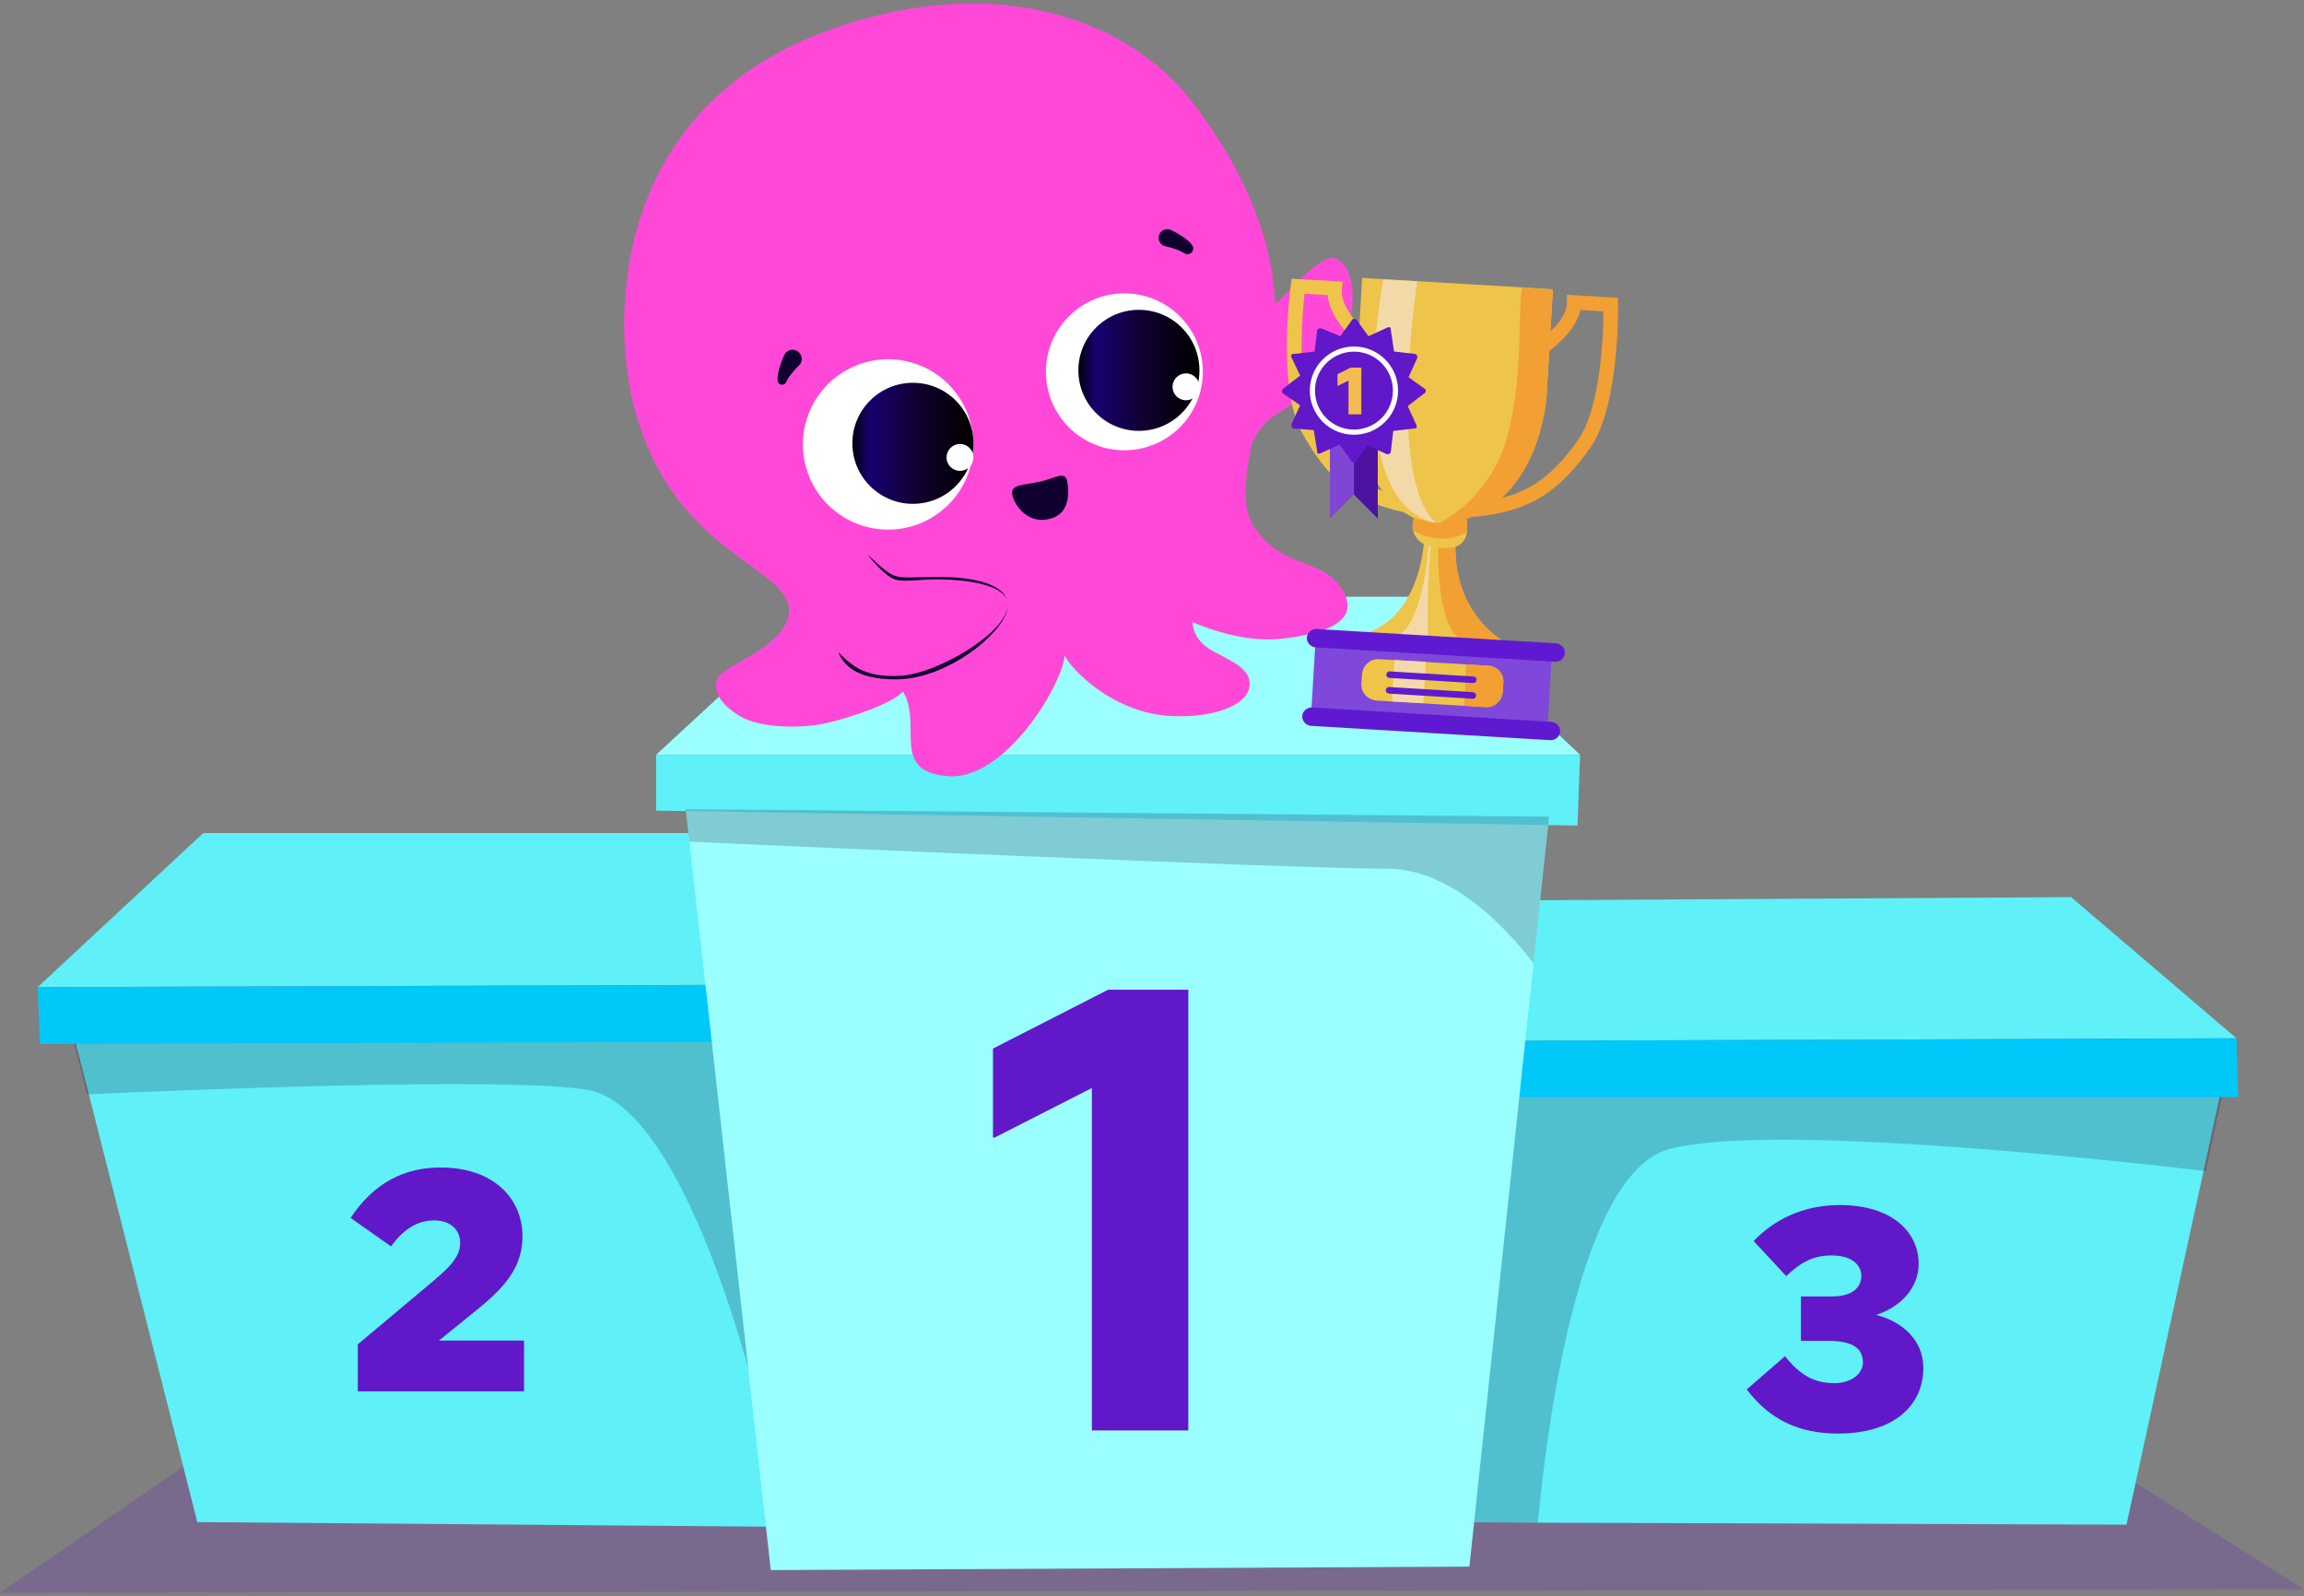 <svg width="368" height="255" viewBox="0 0 368 255" fill="none" xmlns="http://www.w3.org/2000/svg">
<rect x="0" y="0" width="368" height="255" fill="#808080" stroke="none"/>
<path opacity="0.2" d="M29.618 234.048L0 254.436L368 253.885L340.127 236.252L29.618 234.048Z" fill="#6018C3"/>
<path d="M127.947 243.924L31.516 243.144L14.204 174.861L12 166.274L114.171 164.345L127.304 239.975L127.947 243.924Z" fill="#60F0F8"/>
<path d="M115.626 157.319L6.016 157.687L32.465 133.074H116.039L115.626 157.319Z" fill="#60F0F8"/>
<path opacity="0.2" d="M126.967 239.975C125.957 242.087 124.855 241.445 123.707 235.796C119.482 214.949 108.232 176.698 93.951 174.126C81.92 171.968 30.077 174.08 13.913 174.815L11.709 166.182L113.834 164.345L126.967 239.975Z" fill="#100030"/>
<path d="M6.016 157.686L6.383 166.778L117.463 166.411L120.907 157.319L6.016 157.686Z" fill="#00C8F8"/>
<path d="M354.57 175.043L351.952 187.074L339.646 243.555L245.281 243.234L231 243.142L239.266 173.941L239.403 172.747L323.207 174.446L354.57 175.043Z" fill="#60F0F8"/>
<path opacity="0.2" d="M354.913 175.042L352.296 187.073C337.464 185.328 282.681 179.313 266.701 183.537C252.65 187.257 247.369 225.141 245.624 243.233L231.297 243.187L239.563 173.986L323.504 174.445L354.913 175.042Z" fill="#100030"/>
<path d="M357.209 165.857L330.805 143.311L235.384 143.862L237.818 166.271L357.209 165.857Z" fill="#60F0F8"/>
<path d="M357.209 165.857L357.484 175.271H237.175L237.818 166.271L357.209 165.857Z" fill="#00C8F8"/>
<path d="M247.415 130.456L244.936 153.875L234.696 250.26L123.111 250.811L110.116 134.451L109.519 129.262L247.415 130.456Z" fill="#9BFFFF"/>
<path d="M132.111 95.326L104.789 120.582H252.375L225.741 95.326H132.111Z" fill="#9BFFFF"/>
<path d="M252.375 120.582L251.962 131.878L104.789 129.491V120.582H252.375Z" fill="#60F0F8"/>
<path opacity="0.2" d="M247.415 130.456L244.936 153.875C239.839 147.262 231.343 138.767 221.471 138.767C206.914 138.767 126.187 135.186 110.116 134.451L109.519 129.262L247.415 130.456Z" fill="#100030"/>
<path d="M174.4 228.5V173.8L158.9 181.7H158.6V167.5L177 158.1H189.8V228.5H174.4Z" fill="#6018C8"/>
<path d="M83.45 197.5C83.45 203.3 79.45 206.6 75.05 210.15L70.1 214.15H83.7V222.25H57.15V214.75L68.65 205.1C71.3 202.85 73.5 201.05 73.5 198.55C73.5 196.4 71.9 194.95 69.35 194.95C66.35 194.95 64.15 196.75 62.45 199.1L56 194.55C59.75 188.9 64.65 186.5 70.35 186.5C78.95 186.5 83.45 191.55 83.45 197.5Z" fill="#6018C8"/>
<path d="M292.65 207.1C296.2 207.1 297.3 205.35 297.3 203.85C297.3 201.95 295.65 200.55 292.55 200.55C289.6 200.55 287.6 201.65 285.3 203.85L280.1 198.25C283.3 194.9 287.9 192.5 293.85 192.5C302.25 192.5 306.45 196.85 306.45 201.9C306.45 205.75 303.55 208.8 299.65 210.05C303.85 211.1 307.2 214.1 307.2 218.5C307.2 224.55 302.45 229 293.6 229C287.4 229 282.7 226.85 279 221.95L285.1 216.65C287.55 219.7 289.8 220.95 292.95 220.95C295.85 220.95 297.55 219.35 297.55 217.65C297.55 215.85 296.55 214.2 292.15 214.2H287.65V207.1H292.65Z" fill="#6018C8"/>
<path d="M190.663 16.591C179.383 1.739 156.635 -4.523 131.067 5.311C97.978 18.037 97.238 50.807 101.55 66.036C107.779 88.032 125.259 90.476 125.991 97.056C126.638 102.884 115.65 106.268 114.71 108.148C113.77 110.028 114.71 112.284 118.094 114.352C121.479 116.42 128.317 116.393 132.195 115.48C135.391 114.728 142.349 112.543 144.229 110.475C147.439 115.824 142.089 123.182 151.318 123.984C160.547 124.787 169.73 109.299 170.043 104.724C171.171 106.98 177.619 113.712 186.628 114.352C193.338 114.829 199.602 112.805 199.602 109.271C199.602 106.73 196.858 105.741 193.584 103.921C190.309 102.102 190.507 99.374 190.507 99.374C190.507 99.374 197.829 102.801 204.597 102.049C213.057 101.109 217.408 98.666 214.181 93.89C210.838 88.941 204.971 91.082 200.271 84.126C196.079 77.922 203.151 61.603 203.527 55.775C203.903 49.947 205.281 35.837 190.663 16.591Z" fill="#FF48D8"/>
<path d="M197.096 82.48C197.568 73.672 202.968 60.022 203.259 55.507C203.365 53.867 203.572 51.591 203.487 48.739C205.327 47.235 210.403 41.031 212.847 41.219C215.291 41.407 216.795 45.731 215.667 50.995C214.539 56.259 210.967 62.087 203.823 66.223C199.404 68.782 198.084 75.999 197.619 78.819C197.444 79.883 197.213 81.16 197.096 82.48C196.958 85.044 197.238 87.197 198.183 88.596C197.012 86.956 196.901 84.66 197.096 82.48Z" fill="#FF48D8"/>
<path d="M141.854 84.603C149.37 84.603 155.462 78.511 155.462 70.996C155.462 63.48 149.37 57.388 141.854 57.388C134.339 57.388 128.247 63.48 128.247 70.996C128.247 78.511 134.339 84.603 141.854 84.603Z" fill="white"/>
<path d="M145.811 80.485C151.151 80.485 155.48 76.156 155.48 70.817C155.48 65.477 151.151 61.148 145.811 61.148C140.471 61.148 136.143 65.477 136.143 70.817C136.143 76.156 140.471 80.485 145.811 80.485Z" fill="url(#paint0_linear_5_25744)"/>
<path d="M138.586 88.596C143.474 93.108 142.346 92.168 149.866 92.168C156.48 92.168 160.331 93.621 160.907 96.018C160.965 96.227 160.991 96.447 160.983 96.68C160.983 96.803 160.975 96.928 160.959 97.056C160.465 101.004 151.37 108.524 143.098 108.524C136.328 108.524 134.638 105.892 133.886 104.2C135.578 105.704 137.501 108.357 143.85 107.96C149.866 107.584 160.829 101.004 160.983 96.68C160.984 96.452 160.959 96.231 160.907 96.018C160.173 93.364 154.353 92.573 149.866 92.543C146.71 92.523 144.395 93.038 142.91 92.543C141.557 92.092 139.589 89.912 138.586 88.596Z" fill="#100030"/>
<path d="M153.331 75.221C154.518 75.221 155.48 74.259 155.48 73.072C155.48 71.886 154.518 70.924 153.331 70.924C152.145 70.924 151.183 71.886 151.183 73.072C151.183 74.259 152.145 75.221 153.331 75.221Z" fill="white"/>
<path d="M179.589 71.927C186.511 71.927 192.123 66.315 192.123 59.393C192.123 52.471 186.511 46.86 179.589 46.86C172.667 46.86 167.056 52.471 167.056 59.393C167.056 66.315 172.667 71.927 179.589 71.927Z" fill="white"/>
<path d="M181.908 68.829C187.248 68.829 191.577 64.501 191.577 59.161C191.577 53.821 187.248 49.492 181.908 49.492C176.568 49.492 172.239 53.821 172.239 59.161C172.239 64.501 176.568 68.829 181.908 68.829Z" fill="url(#paint1_linear_5_25744)"/>
<path d="M189.428 63.941C190.615 63.941 191.576 62.979 191.576 61.793C191.576 60.606 190.615 59.644 189.428 59.644C188.241 59.644 187.279 60.606 187.279 61.793C187.279 62.979 188.241 63.941 189.428 63.941Z" fill="white"/>
<path d="M187.145 36.779C187.457 36.932 187.715 37.077 187.993 37.236C188.266 37.393 188.537 37.561 188.805 37.738C189.085 37.921 189.354 38.118 189.612 38.329C189.929 38.577 190.207 38.871 190.436 39.2C190.55 39.369 190.604 39.57 190.587 39.772C190.57 39.974 190.485 40.164 190.344 40.312C190.204 40.46 190.017 40.557 189.813 40.587C189.609 40.618 189.4 40.58 189.221 40.479L188.916 40.308C188.759 40.214 188.597 40.13 188.43 40.054C188.216 39.958 187.979 39.864 187.73 39.781C187.48 39.697 187.226 39.617 186.965 39.545C186.71 39.475 186.43 39.402 186.196 39.356C185.999 39.317 185.813 39.237 185.649 39.121C185.486 39.006 185.35 38.858 185.25 38.687C185.149 38.516 185.087 38.326 185.068 38.13C185.048 37.933 185.071 37.735 185.135 37.549C185.2 37.362 185.304 37.191 185.441 37.047C185.578 36.904 185.745 36.791 185.931 36.715C186.116 36.64 186.316 36.604 186.517 36.611C186.717 36.618 186.914 36.666 187.095 36.753L187.145 36.779Z" fill="#100030"/>
<path d="M127.58 58.429C127.397 58.595 127.192 58.812 127.005 59.013C126.816 59.219 126.634 59.428 126.46 59.64C126.286 59.852 126.125 60.067 125.984 60.277C125.863 60.455 125.757 60.641 125.666 60.836L125.572 61.044C125.507 61.189 125.395 61.308 125.255 61.383C125.114 61.457 124.952 61.482 124.795 61.454C124.637 61.427 124.493 61.347 124.385 61.229C124.276 61.111 124.21 60.96 124.196 60.801C124.168 60.408 124.197 60.014 124.282 59.631C124.348 59.298 124.431 58.969 124.532 58.645C124.629 58.328 124.734 58.019 124.848 57.716C124.965 57.407 125.074 57.122 125.224 56.797L125.259 56.719C125.339 56.544 125.453 56.386 125.593 56.255C125.734 56.125 125.9 56.023 126.081 55.957C126.261 55.891 126.454 55.861 126.646 55.87C126.839 55.879 127.029 55.925 127.204 56.007C127.379 56.089 127.537 56.205 127.668 56.348C127.799 56.491 127.901 56.658 127.967 56.84C128.034 57.022 128.064 57.215 128.056 57.408C128.048 57.601 128.002 57.79 127.92 57.964C127.838 58.14 127.723 58.298 127.58 58.429Z" fill="#100030"/>
<path d="M170.411 76.713C170.833 78.534 170.88 81.828 168.06 82.768C164.398 83.988 162.126 80.938 161.704 79.117C161.282 77.296 163.464 77.551 166.212 76.915C168.409 76.405 170.071 75.247 170.411 76.713Z" fill="#100030"/>
<path d="M234.303 84.924C234.276 85.017 234.25 85.111 234.271 85.218C233.983 86.603 232.933 87.825 230.118 87.591C227.349 87.371 226.247 86.253 225.841 85.179C225.773 85.059 225.766 84.905 225.698 84.785C225.5 83.871 225.737 83.027 225.816 82.746C225.842 82.652 225.855 82.605 225.855 82.605L233.995 82.058C233.995 82.058 234.116 82.344 234.199 82.772C234.335 83.366 234.419 84.148 234.303 84.924Z" fill="#EEC44B"/>
<path d="M240.459 102.623L217.637 101.277C226.797 98.892 227.413 86.783 227.413 86.783C229.068 82.142 232.468 87.139 232.468 87.139C232.455 87.186 232.476 87.293 232.463 87.34C232.421 96.679 237.931 101.004 239.856 102.251C240.238 102.51 240.459 102.623 240.459 102.623Z" fill="#EEC44B"/>
<path d="M233.128 82.625C231.737 82.538 231.133 82.167 230.77 81.661C230.373 81.094 230.544 80.485 230.756 80.09L232.68 81.337C232.866 81.035 232.838 80.775 232.784 80.608C232.709 80.334 232.548 80.188 232.501 80.175C232.594 80.201 233.412 80.531 237.347 80.017C243.666 79.111 247.684 76.497 252.066 70.245C255.671 65.141 256.101 53.333 256.097 49.743L252.419 49.52C251.563 53.475 246.825 56.493 246.631 56.641L245.399 54.729C246.758 53.846 250.274 51.041 250.281 48.314L250.268 47.097L258.426 47.566L258.431 48.628C258.448 49.29 258.665 64.919 253.964 71.587C249.191 78.335 244.619 81.299 237.672 82.282C235.561 82.6 234.118 82.7 233.128 82.625Z" fill="#F29F33"/>
<path d="M227.304 82.305C228.695 82.392 229.389 82.081 229.768 81.632C230.22 81.101 230.143 80.473 229.954 80.067L227.893 81.106C227.725 80.806 227.804 80.525 227.843 80.384C227.969 80.116 228.149 80.015 228.209 79.981C228.102 80.002 227.281 80.227 223.412 79.243C217.247 77.615 213.569 74.511 209.946 67.784C206.984 62.303 207.97 50.499 208.366 46.921L212.044 47.144C212.425 51.193 216.728 54.775 216.936 54.934L218.391 53.169C217.156 52.166 214.025 48.912 214.326 46.217L214.467 44.992L206.309 44.524L206.161 45.595C206.084 46.23 204.013 61.723 207.859 68.917C211.785 76.184 215.96 79.68 222.781 81.492C224.869 81.977 226.268 82.217 227.304 82.305Z" fill="#EEC44B"/>
<path d="M247.844 104.936L210.098 102.685L209.405 114.295L247.151 116.547L247.844 104.936Z" fill="#7F48DA"/>
<path d="M240.123 109.05L240.01 110.534C239.923 111.925 238.698 113.048 237.307 112.961L219.861 111.91C218.47 111.823 217.348 110.598 217.435 109.208L217.548 107.723C217.634 106.332 218.859 105.21 220.25 105.296L237.696 106.348C239.147 106.401 240.21 107.659 240.123 109.05Z" fill="#EEC44B"/>
<path d="M231.521 83.49C230.987 83.593 230.466 83.649 229.958 83.659C224.323 83.746 220.227 78.706 218.231 73.749C215.234 66.59 216.69 59.417 217.128 51.907C217.152 51.459 217.566 44.398 217.566 44.398L243.123 45.904C246.059 46.07 248.038 46.221 248.038 46.221L247.019 63.373C246.972 63.36 246.062 80.846 231.521 83.49Z" fill="#EEC44B"/>
<path d="M234.303 84.924C234.29 84.97 234.276 85.017 234.276 85.017C232.936 85.652 229.942 87.138 225.712 84.738C225.513 83.823 225.75 82.98 225.829 82.699C226.927 83.108 230.73 84.326 234.199 82.772C234.335 83.366 234.419 84.147 234.303 84.924Z" fill="#F29F33"/>
<path d="M239.842 102.301L233.143 102.039C229.258 99.13 229.742 87.489 229.742 87.489C231.107 87.67 232.449 87.389 232.449 87.389C232.408 96.728 237.965 101.066 239.842 102.301Z" fill="#F29F33"/>
<path d="M231.588 83.61C231.054 83.713 230.465 83.649 229.957 83.658C229.91 83.645 229.864 83.632 229.83 83.572C229.83 83.572 238.528 79.592 240.995 68.81C243.294 58.992 242.386 51.055 243.109 45.951C246.045 46.117 248.024 46.268 248.024 46.268L247.005 63.42C246.972 63.36 246.142 80.918 231.588 83.61Z" fill="#F29F33"/>
<path d="M229.475 83.575C214.967 80.517 220.071 49.701 220.935 44.636L226.358 44.944C221.581 79.642 229.475 83.575 229.475 83.575Z" fill="#F4D9A8"/>
<path d="M228.109 101.787C228.109 101.787 228.002 101.808 227.728 101.882L223.308 101.603C223.368 101.569 223.441 101.489 223.501 101.455C227.546 98.748 228.184 87.1 228.184 87.1L228.512 87.192C228.512 87.192 228.098 91.372 228.059 95.657C227.959 99.976 228.109 101.787 228.109 101.787Z" fill="#F4D9A8"/>
<path d="M240.123 109.05L240.01 110.534C239.923 111.925 238.699 113.048 237.308 112.961L233.83 112.744L234.219 106.131L237.697 106.348C239.147 106.401 240.21 107.659 240.123 109.05Z" fill="#F29F33"/>
<path d="M227.737 105.73L222.733 105.431L222.339 112.038L227.343 112.337L227.737 105.73Z" fill="#F4D9A8"/>
<path d="M235.303 109.115L221.936 108.298C221.642 108.266 221.4 108.046 221.432 107.752C221.464 107.458 221.683 107.216 221.977 107.248L235.345 108.065C235.639 108.097 235.881 108.316 235.849 108.611C235.817 108.905 235.611 109.1 235.303 109.115Z" fill="#5F1AD1"/>
<path d="M235.209 111.615L221.842 110.798C221.547 110.766 221.306 110.547 221.338 110.252C221.37 109.958 221.589 109.716 221.883 109.748L235.251 110.565C235.545 110.597 235.787 110.817 235.755 111.111C235.769 111.418 235.503 111.647 235.209 111.615Z" fill="#5F1AD1"/>
<path d="M247.654 118.241L209.378 115.948C208.589 115.878 207.971 115.199 207.993 114.397C208.063 113.608 208.742 112.989 209.544 113.012L247.82 115.305C248.61 115.375 249.228 116.054 249.205 116.856C249.135 117.645 248.457 118.263 247.654 118.241Z" fill="#5F1AD1"/>
<path d="M248.391 105.705L210.114 103.412C209.325 103.343 208.707 102.664 208.73 101.862C208.799 101.072 209.478 100.454 210.281 100.477L248.557 102.77C249.346 102.84 249.964 103.518 249.941 104.321C249.859 105.157 249.18 105.775 248.391 105.705Z" fill="#5F1AD1"/>
<path fill-rule="evenodd" clip-rule="evenodd" d="M212.416 59.862H220.062V82.833L216.255 78.993L212.416 82.833V59.862Z" fill="#8046D3"/>
<path fill-rule="evenodd" clip-rule="evenodd" d="M216.255 59.862H220.062V82.833L216.255 78.993V59.862Z" fill="#4D12A0"/>
<path fill-rule="evenodd" clip-rule="evenodd" d="M216.645 51.044L218.565 53.712L221.623 52.313C221.883 52.183 222.144 52.313 222.144 52.574V52.704L222.664 56.153L225.983 56.543C226.243 56.543 226.373 56.803 226.373 57.063V57.194L224.974 60.252L227.642 62.172C227.772 62.172 227.772 62.432 227.642 62.692C227.642 62.692 227.642 62.822 227.512 62.822L224.844 64.872L226.243 67.93C226.373 68.191 226.243 68.451 225.983 68.451H225.853L222.534 68.841L222.144 72.16C222.144 72.421 221.883 72.551 221.623 72.551H221.493L218.435 71.152L216.515 73.82C216.515 73.95 216.255 73.95 215.994 73.82C215.994 73.82 215.864 73.82 215.864 73.689L213.945 71.021L210.886 72.421C210.626 72.551 210.366 72.421 210.366 72.16V72.03L209.845 68.711L206.657 68.451C206.396 68.451 206.266 68.191 206.266 67.93V67.8L207.665 64.742L204.867 62.822C204.737 62.692 204.737 62.432 204.867 62.172C204.867 62.172 204.867 62.041 204.997 62.041L207.665 59.992L206.266 57.063C206.136 56.803 206.266 56.543 206.526 56.543H206.657L209.975 56.153L210.366 52.834C210.366 52.574 210.626 52.443 210.886 52.443H211.016L214.075 53.712L215.994 51.044C215.994 50.914 216.255 50.914 216.645 51.044C216.515 51.044 216.515 51.044 216.645 51.044ZM217.654 57.291H214.856L212.415 58.69L211.147 61V63.929L212.415 66.109L214.953 67.507H217.491L219.931 66.109L221.33 63.668V61.13L219.801 58.593L217.654 57.291Z" fill="#6018C8"/>
<path d="M216.255 69.036C219.921 69.036 222.893 66.064 222.893 62.398C222.893 58.733 219.921 55.761 216.255 55.761C212.59 55.761 209.618 58.733 209.618 62.398C209.618 66.064 212.59 69.036 216.255 69.036Z" fill="#6018C8" stroke="white" stroke-width="0.826"/>
<path d="M215.383 66.188V60.789L213.668 61.647H213.626V59.762L215.722 58.725H217.437V66.188H215.383Z" fill="#F3BB50"/>
<defs>
<linearGradient id="paint0_linear_5_25744" x1="154.956" y1="70.817" x2="135.864" y2="70.817" gradientUnits="userSpaceOnUse">
<stop/>
<stop offset="0.448" stop-color="#100030"/>
<stop offset="0.84" stop-color="#180070"/>
<stop offset="1"/>
</linearGradient>
<linearGradient id="paint1_linear_5_25744" x1="191.053" y1="59.161" x2="171.961" y2="59.161" gradientUnits="userSpaceOnUse">
<stop/>
<stop offset="0.448" stop-color="#100030"/>
<stop offset="0.84" stop-color="#180070"/>
<stop offset="1"/>
</linearGradient>
</defs>
</svg>
